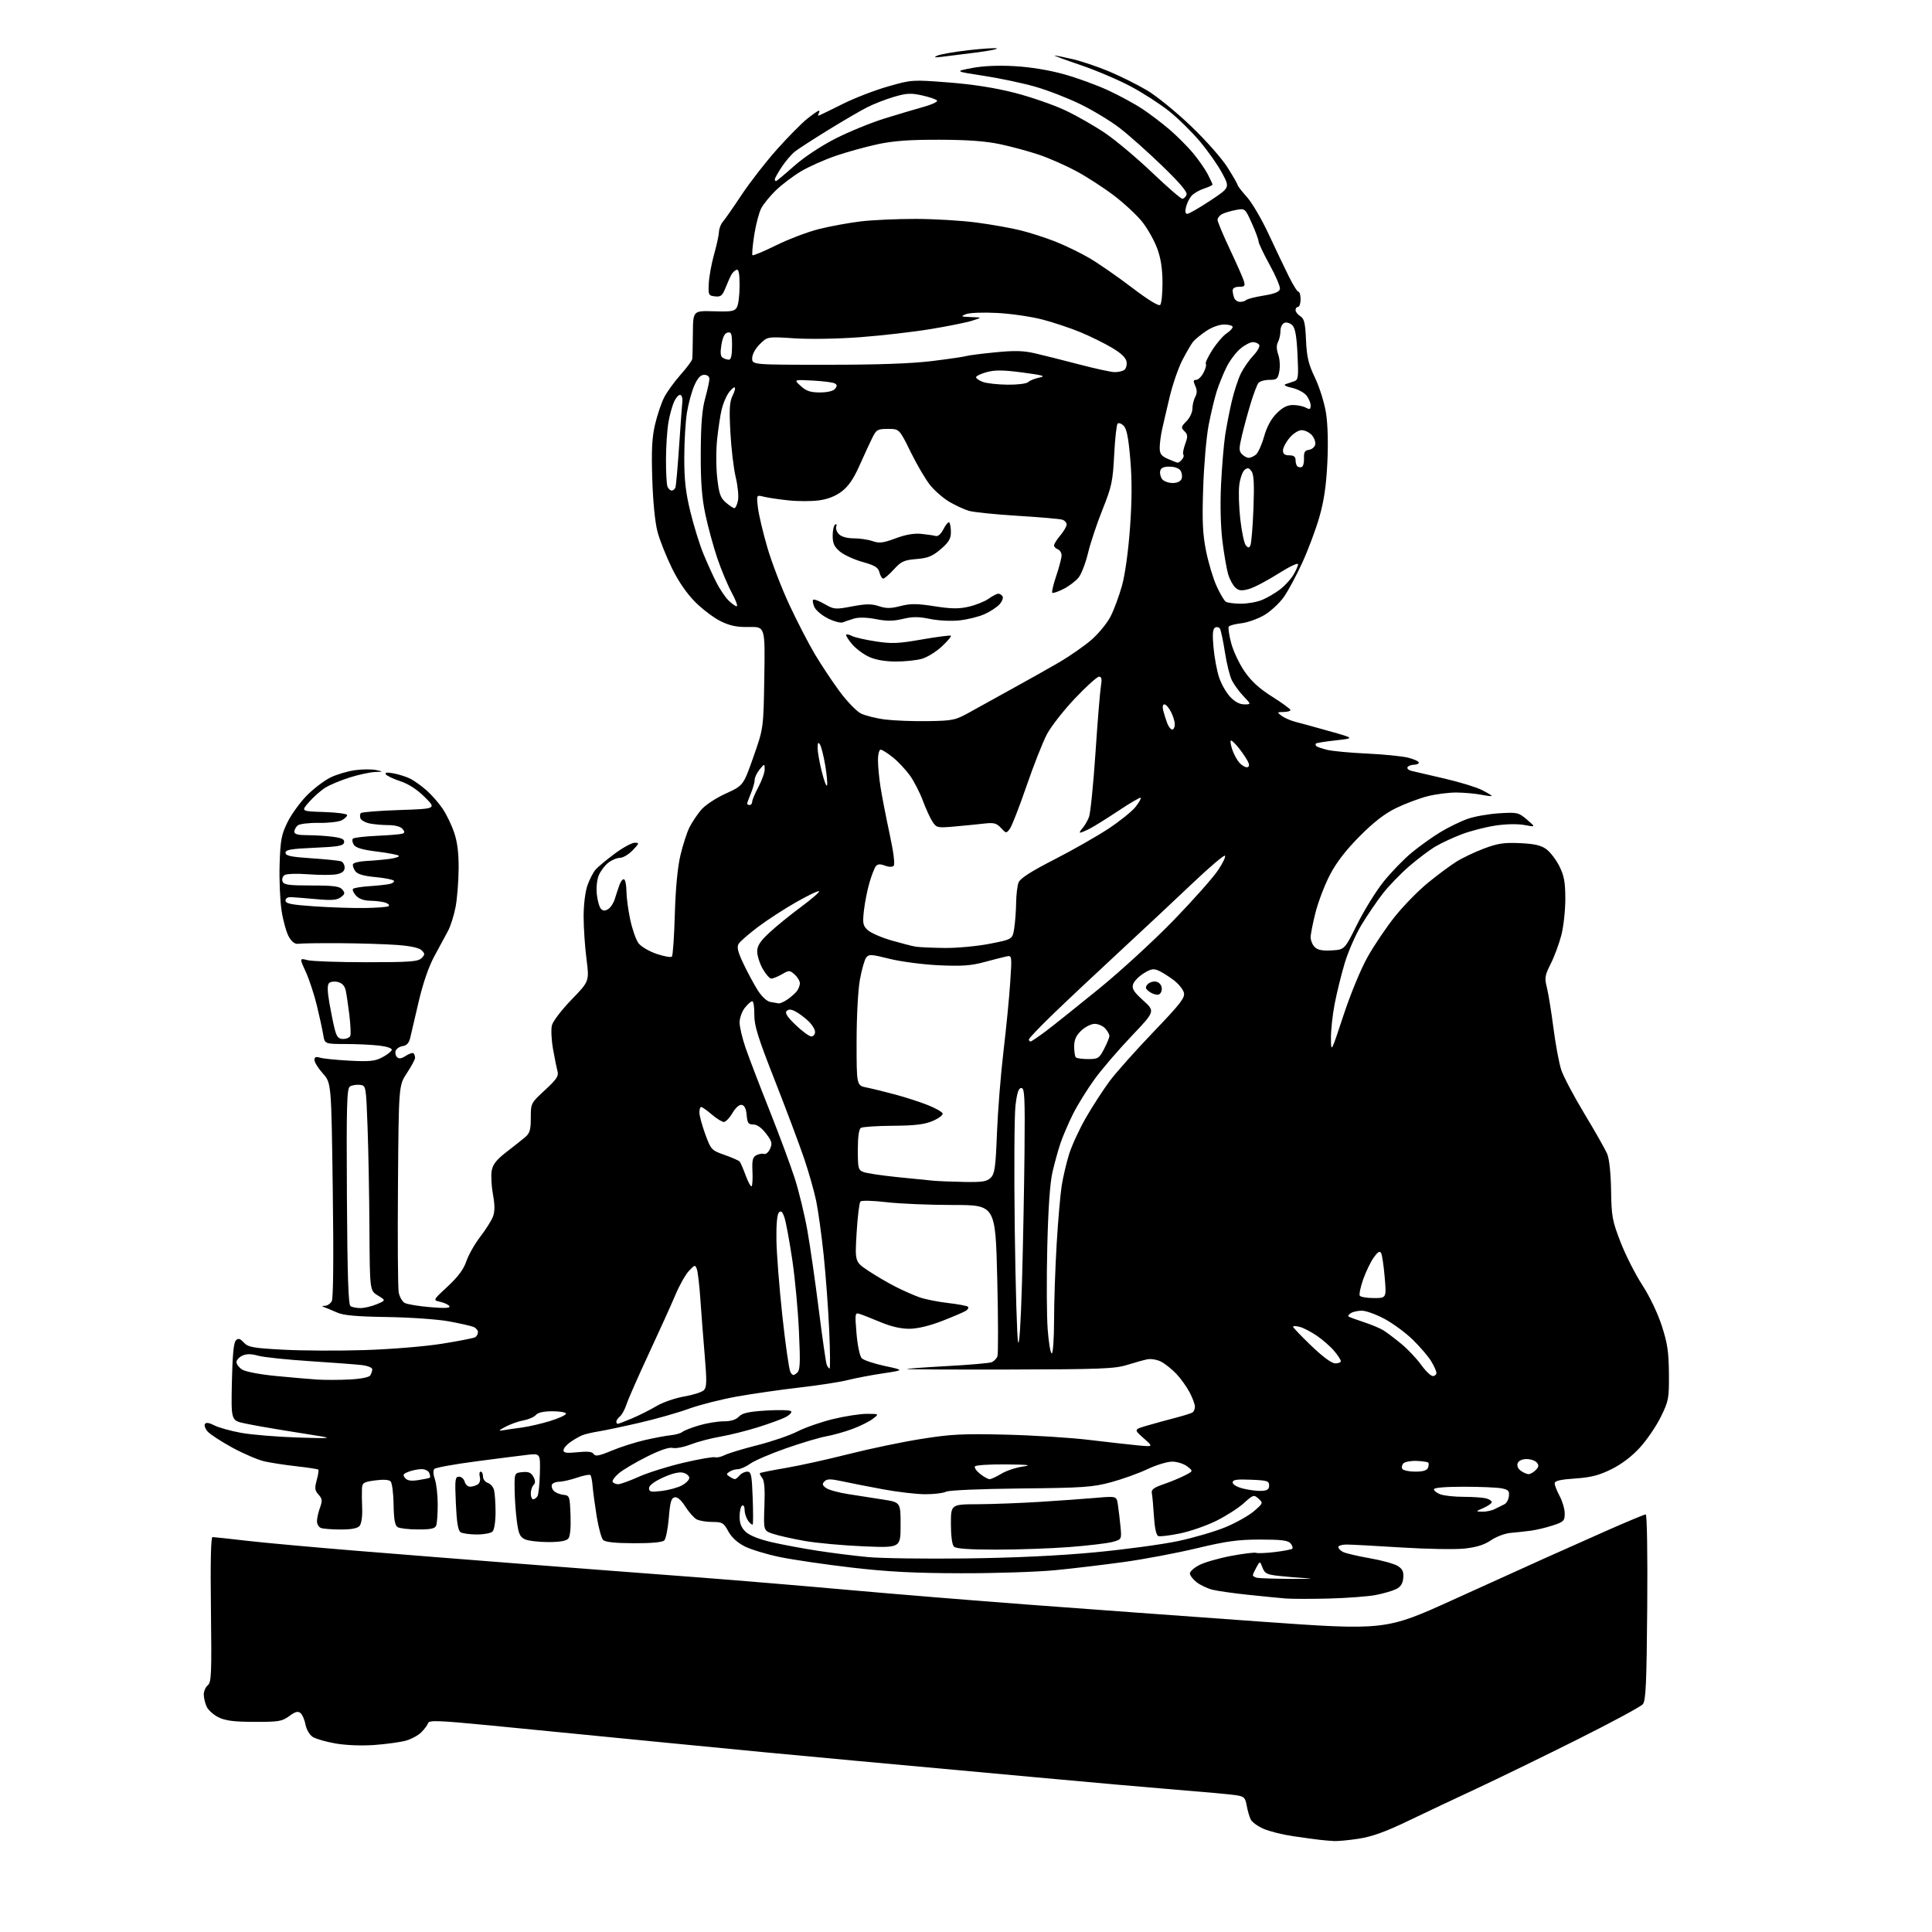 <?xml version="1.0" encoding="UTF-8" standalone="no"?>
<svg 
  version="1.1" 
  xmlns="http://www.w3.org/2000/svg" 
  xmlns:xlink="http://www.w3.org/1999/xlink" 
  xmlns:svg="http://www.w3.org/2000/svg"
  xmlns:rdf="http://www.w3.org/1999/02/22-rdf-syntax-ns#"
  xmlns:cc="http://creativecommons.org/ns#"
  xmlns:dc="http://purl.org/dc/elements/1.1/"
  viewBox="0 0 768 768"
  width="768"
  height="768"
>
<style>svg {background-color: white; }</style>"
<path stroke="none" fill="black" fill-rule="evenodd" d="M530.31,731.85C528.76,731.77 526.15,731.54 524.50,731.35C522.85,731.16 518.12,730.51 514.00,729.91C509.88,729.31 504.63,728.00 502.34,727.00C500.05,726.01 497.74,724.36 497.22,723.34C496.69,722.33 495.97,719.85 495.60,717.83C495.01,714.53 494.57,714.11 491.22,713.60C489.17,713.29 478.73,712.33 468.00,711.48C457.27,710.62 431.85,708.37 411.50,706.48C391.15,704.59 359.20,701.66 340.50,699.97C321.80,698.28 286.70,694.93 262.50,692.53C238.30,690.13 207.73,687.13 194.58,685.86C174.18,683.89 170.58,683.76 170.18,684.97C169.92,685.75 168.70,687.39 167.48,688.61C166.26,689.83 163.51,691.33 161.38,691.93C159.24,692.53 153.65,693.30 148.94,693.65C143.81,694.02 137.61,693.79 133.44,693.07C129.62,692.41 125.51,691.23 124.30,690.44C123.05,689.64 121.81,687.50 121.44,685.54C121.08,683.63 120.19,681.57 119.45,680.96C118.44,680.12 117.35,680.42 114.97,682.18C112.13,684.27 110.77,684.50 101.16,684.47C93.03,684.45 89.64,684.02 86.89,682.67C84.90,681.70 82.76,679.78 82.14,678.40C81.51,677.03 81.00,674.86 81.00,673.58C81.00,672.29 81.72,670.64 82.61,669.91C84.03,668.73 84.17,665.30 83.85,639.79C83.61,620.90 83.83,611.00 84.49,611.01C85.05,611.01 91.12,611.67 98.00,612.47C104.88,613.27 124.45,615.05 141.50,616.44C158.55,617.83 187.12,620.09 205.00,621.48C222.88,622.87 240.65,624.23 244.50,624.52C248.35,624.80 263.43,625.94 278.00,627.06C292.57,628.17 319.12,630.39 337.00,632.00C354.88,633.61 387.50,636.27 409.50,637.92C431.50,639.57 472.27,642.55 500.10,644.54C550.71,648.15 550.71,648.15 577.60,635.95C592.40,629.23 608.77,621.81 614.00,619.46C619.23,617.10 630.21,612.21 638.40,608.59C646.60,604.96 653.71,602.00 654.20,602.00C654.71,602.00 654.97,617.62 654.80,638.85C654.55,669.30 654.25,676.00 653.05,677.45C652.25,678.41 640.55,684.72 627.05,691.47C613.55,698.22 595.52,707.00 587.00,710.97C578.48,714.94 566.07,720.80 559.44,723.99C550.85,728.12 545.32,730.11 540.24,730.89C536.32,731.50 531.85,731.93 530.31,731.85zM528.50,635.44C521.35,635.63 513.48,635.62 511.00,635.42C508.52,635.21 501.77,634.55 496.00,633.94C490.23,633.34 483.87,632.42 481.88,631.92C479.89,631.41 477.08,630.06 475.63,628.92C474.18,627.79 473.00,626.22 473.00,625.45C473.00,624.67 474.73,623.16 476.84,622.08C478.95,621.01 484.61,619.39 489.42,618.49C494.23,617.59 498.69,617.04 499.33,617.28C499.97,617.52 503.34,617.38 506.82,616.96C510.29,616.54 513.39,615.94 513.71,615.63C514.03,615.31 513.72,614.36 513.02,613.52C512.03,612.33 509.41,612.00 500.98,612.00C492.14,612.00 487.60,612.62 475.78,615.45C467.85,617.35 454.86,619.80 446.93,620.90C438.99,622.00 426.65,623.48 419.50,624.17C412.35,624.87 395.48,625.42 382.00,625.39C363.34,625.35 352.97,624.81 338.50,623.13C328.05,621.91 315.23,620.03 310.00,618.95C304.77,617.87 298.48,615.95 296.00,614.70C293.10,613.22 290.79,611.09 289.50,608.71C287.67,605.32 287.13,605.01 283.18,605.00C280.81,605.00 277.99,604.53 276.92,603.96C275.85,603.38 273.83,601.10 272.43,598.89C270.80,596.31 269.29,594.99 268.20,595.20C266.84,595.46 266.37,597.10 265.86,603.35C265.51,607.65 264.70,611.70 264.06,612.34C263.30,613.08 258.98,613.49 251.95,613.46C244.56,613.43 240.61,613.01 239.76,612.17C239.07,611.48 237.91,607.22 237.18,602.71C236.46,598.19 235.73,592.80 235.57,590.72C235.41,588.64 235.01,586.68 234.69,586.36C234.37,586.04 231.98,586.50 229.38,587.39C226.77,588.27 223.63,589.00 222.38,589.00C221.14,589.00 219.83,589.47 219.47,590.04C219.12,590.62 219.35,591.72 219.99,592.48C220.62,593.25 222.35,594.02 223.82,594.19C226.44,594.49 226.51,594.67 226.79,602.34C226.98,607.27 226.65,610.71 225.92,611.59C225.13,612.55 222.57,613.00 217.92,613.00C214.17,613.00 210.01,612.50 208.68,611.90C206.67,610.98 206.13,609.77 205.45,604.65C205.00,601.27 204.61,595.58 204.57,592.00C204.50,585.50 204.50,585.50 207.68,585.19C210.11,584.96 211.14,585.40 212.03,587.05C212.86,588.62 212.88,589.52 212.09,590.31C211.49,590.91 211.00,592.44 211.00,593.70C211.00,594.97 211.42,596.00 211.94,596.00C212.46,596.00 213.23,595.44 213.66,594.75C214.08,594.06 214.51,589.95 214.61,585.62C214.79,577.74 214.79,577.74 209.64,578.32C206.81,578.64 197.55,579.82 189.06,580.94C180.57,582.06 173.20,583.40 172.69,583.91C172.11,584.49 172.18,586.07 172.88,588.07C173.49,589.85 174.00,594.34 174.00,598.07C174.00,601.79 173.73,605.55 173.39,606.42C172.92,607.64 171.29,608.00 166.14,607.98C162.49,607.98 158.84,607.55 158.04,607.05C156.98,606.38 156.55,603.92 156.46,598.03C156.39,593.57 155.85,589.45 155.26,588.86C154.58,588.18 152.31,588.05 149.09,588.49C144.47,589.12 143.99,589.43 143.88,591.84C143.81,593.30 143.85,596.88 143.97,599.78C144.09,602.79 143.66,605.70 142.97,606.53C142.14,607.54 139.77,608.00 135.46,608.00C132.00,608.00 128.45,607.73 127.58,607.39C126.71,607.06 126.00,605.85 126.00,604.71C126.00,603.57 126.53,601.16 127.19,599.36C128.20,596.55 128.12,595.79 126.62,594.13C125.14,592.50 125.02,591.57 125.90,588.40C126.48,586.32 126.76,584.43 126.54,584.20C126.31,583.98 122.46,583.38 117.97,582.88C113.49,582.38 107.72,581.50 105.16,580.93C102.60,580.35 96.88,577.91 92.46,575.51C88.04,573.10 83.61,570.23 82.61,569.13C81.62,568.03 81.10,566.65 81.46,566.07C81.90,565.35 83.13,565.54 85.22,566.62C86.94,567.50 91.75,568.84 95.92,569.59C100.09,570.34 110.25,571.17 118.50,571.44C130.40,571.83 132.26,571.73 127.50,570.95C124.20,570.41 117.22,569.29 112.00,568.46C106.78,567.63 100.11,566.43 97.18,565.80C91.86,564.65 91.86,564.65 92.18,549.37C92.40,538.89 92.89,533.70 93.74,532.85C94.74,531.86 95.38,532.04 96.94,533.70C98.65,535.54 100.52,535.88 112.69,536.53C120.29,536.94 134.82,537.01 145.00,536.68C155.35,536.35 168.86,535.24 175.66,534.16C182.35,533.10 188.31,531.93 188.91,531.56C189.51,531.19 190.00,530.28 190.00,529.55C190.00,528.81 189.21,527.88 188.25,527.48C187.29,527.08 182.90,526.08 178.50,525.27C174.07,524.45 163.11,523.68 153.95,523.54C141.58,523.35 136.52,522.89 133.95,521.73C132.05,520.88 129.82,519.95 129.00,519.67C127.80,519.26 127.84,519.14 129.20,519.08C130.14,519.04 131.34,518.21 131.88,517.25C132.50,516.15 132.65,499.91 132.28,473.00C131.71,430.50 131.71,430.50 128.36,426.75C126.51,424.68 125.00,422.27 125.00,421.38C125.00,420.17 125.56,419.94 127.25,420.45C128.49,420.83 133.78,421.36 139.00,421.64C146.90,422.05 149.08,421.83 151.94,420.32C153.83,419.32 155.54,418.00 155.73,417.39C155.93,416.73 153.95,416.03 150.79,415.65C147.88,415.30 141.81,415.01 137.30,415.01C129.09,415.00 129.09,415.00 128.47,411.25C128.13,409.19 126.99,403.96 125.94,399.63C124.89,395.30 122.91,389.30 121.54,386.30C119.04,380.85 119.04,380.85 122.27,381.68C124.05,382.13 134.60,382.50 145.72,382.50C162.95,382.50 166.17,382.26 167.54,380.89C168.97,379.45 168.98,379.13 167.62,377.77C166.63,376.77 163.21,376.03 157.80,375.63C153.24,375.30 142.97,374.98 135.00,374.93C127.03,374.88 119.64,374.99 118.59,375.17C117.32,375.39 116.07,374.48 114.88,372.49C113.90,370.83 112.57,366.14 111.94,362.07C111.31,358.00 110.96,349.68 111.15,343.58C111.46,333.93 111.86,331.77 114.27,326.87C115.79,323.78 119.24,318.99 121.95,316.24C124.66,313.49 128.93,310.25 131.43,309.03C133.93,307.82 138.35,306.52 141.24,306.14C144.13,305.75 147.85,305.74 149.50,306.10C152.50,306.76 152.50,306.76 149.00,306.89C147.07,306.97 142.61,307.93 139.07,309.04C135.54,310.15 131.18,311.96 129.39,313.07C127.60,314.17 124.67,316.75 122.88,318.79C119.61,322.50 119.61,322.50 128.81,322.79C133.86,322.95 138.00,323.49 138.00,324.00C138.00,324.51 137.04,325.44 135.86,326.07C134.69,326.70 130.57,327.17 126.72,327.11C122.84,327.05 119.10,327.50 118.35,328.12C117.61,328.74 117.00,329.86 117.00,330.62C117.00,331.62 118.47,332.00 122.36,332.00C125.31,332.00 129.83,332.29 132.41,332.64C135.98,333.13 137.02,333.67 136.78,334.89C136.53,336.22 134.49,336.59 124.99,337.00C115.67,337.41 113.50,337.78 113.50,339.00C113.50,340.19 115.62,340.64 123.87,341.19C129.57,341.57 134.85,342.11 135.62,342.41C136.38,342.70 137.00,343.82 137.00,344.89C137.00,346.25 136.08,347.04 133.97,347.51C132.30,347.87 127.23,347.89 122.72,347.55C118.08,347.19 113.89,347.33 113.10,347.86C112.34,348.38 111.99,349.52 112.32,350.40C112.83,351.73 114.77,352.00 123.85,352.00C132.65,352.00 135.01,352.31 136.09,353.61C137.23,354.98 137.13,355.43 135.46,356.67C133.94,357.81 131.83,357.98 126.00,357.45C121.88,357.08 117.38,356.71 116.00,356.64C114.38,356.55 113.50,357.03 113.50,358.00C113.50,359.20 115.79,359.66 125.00,360.29C131.32,360.72 140.32,361.02 144.99,360.95C149.65,360.88 153.90,360.56 154.42,360.24C154.94,359.92 154.50,359.31 153.43,358.90C152.37,358.48 149.66,358.11 147.40,358.07C144.64,358.02 142.72,357.35 141.49,355.99C140.50,354.89 139.98,353.69 140.34,353.33C140.70,352.96 143.59,352.49 146.75,352.28C149.91,352.07 153.53,351.68 154.79,351.42C156.05,351.16 156.85,350.57 156.57,350.12C156.29,349.67 153.01,349.01 149.28,348.66C144.55,348.22 142.12,347.51 141.24,346.31C140.54,345.36 140.13,344.11 140.31,343.54C140.50,342.97 142.87,342.39 145.58,342.25C148.29,342.12 152.45,341.75 154.84,341.43C157.23,341.11 158.89,340.55 158.52,340.17C158.16,339.80 154.23,339.05 149.78,338.50C144.05,337.79 141.40,337.01 140.64,335.80C140.05,334.86 139.90,333.77 140.30,333.37C140.70,332.97 144.96,332.47 149.76,332.25C154.57,332.04 159.11,331.66 159.86,331.42C160.95,331.06 160.98,330.68 159.99,329.49C159.25,328.60 157.05,328.00 154.50,328.00C152.16,328.00 148.81,327.71 147.04,327.36C145.27,327.00 143.59,326.09 143.29,325.31C142.99,324.54 143.07,323.60 143.46,323.21C143.84,322.82 150.76,322.27 158.83,322.00C173.50,321.50 173.50,321.50 168.85,316.86C165.82,313.84 162.44,311.64 159.11,310.54C156.31,309.61 153.73,308.37 153.37,307.79C152.92,307.06 153.94,306.95 156.57,307.45C158.69,307.85 161.68,308.82 163.20,309.60C164.73,310.39 167.58,312.45 169.55,314.17C171.51,315.90 174.38,319.15 175.91,321.41C177.45,323.66 179.54,327.98 180.55,331.00C181.84,334.84 182.37,339.22 182.31,345.50C182.27,350.45 181.73,357.19 181.11,360.48C180.49,363.77 179.15,368.04 178.13,369.98C177.11,371.91 174.67,376.43 172.72,380.00C170.45,384.15 168.20,390.65 166.47,398.00C164.99,404.32 163.46,410.85 163.08,412.50C162.60,414.58 161.69,415.60 160.13,415.83C158.89,416.01 157.62,416.83 157.31,417.64C156.99,418.46 157.22,419.62 157.82,420.22C158.59,420.99 159.59,420.85 161.33,419.70C162.67,418.82 164.05,418.38 164.39,418.72C164.72,419.06 165.00,419.86 165.00,420.50C165.00,421.13 163.54,423.86 161.75,426.56C158.50,431.47 158.50,431.47 158.20,470.98C158.03,492.72 158.16,511.96 158.49,513.74C158.82,515.52 159.91,517.42 160.91,517.95C161.92,518.49 166.47,519.24 171.03,519.62C176.86,520.11 179.11,519.99 178.64,519.23C178.28,518.64 176.64,517.86 175.01,517.50C172.05,516.85 172.05,516.85 177.94,511.40C182.09,507.55 184.30,504.58 185.40,501.33C186.27,498.79 188.75,494.42 190.92,491.61C193.09,488.80 195.35,485.20 195.95,483.63C196.74,481.55 196.74,479.08 195.94,474.70C195.34,471.36 195.13,467.14 195.47,465.30C195.93,462.83 197.44,460.93 201.30,457.96C204.16,455.75 207.51,453.09 208.75,452.05C210.61,450.48 211.00,449.14 211.00,444.34C211.00,438.57 211.03,438.51 216.63,433.33C221.28,429.04 222.16,427.73 221.62,425.82C221.27,424.54 220.46,420.56 219.83,416.98C219.19,413.39 219.00,409.15 219.40,407.55C219.80,405.96 223.31,401.38 227.20,397.36C234.27,390.07 234.27,390.07 233.14,381.22C232.51,376.35 232.00,368.74 232.00,364.31C232.00,359.64 232.64,354.43 233.53,351.93C234.37,349.55 235.83,346.72 236.78,345.65C237.72,344.57 241.14,341.74 244.36,339.35C247.58,336.96 251.15,335.00 252.30,335.00C254.22,335.00 254.16,335.22 251.50,338.00C249.92,339.65 247.65,341.00 246.45,341.00C245.25,341.00 243.14,341.88 241.77,342.97C240.40,344.05 238.70,346.30 238.01,347.98C237.28,349.73 236.96,352.98 237.26,355.60C237.54,358.12 238.29,360.69 238.91,361.31C239.74,362.14 240.53,362.16 241.78,361.37C242.72,360.78 243.90,358.99 244.38,357.40C244.87,355.80 245.71,353.27 246.25,351.76C246.79,350.26 247.63,349.27 248.12,349.57C248.60,349.87 249.01,352.00 249.02,354.31C249.03,356.61 249.70,361.65 250.51,365.50C251.33,369.35 252.80,373.59 253.80,374.92C254.79,376.26 258.02,378.17 260.99,379.18C263.96,380.19 266.71,380.67 267.09,380.26C267.48,379.84 268.00,372.30 268.25,363.50C268.55,353.19 269.34,344.83 270.48,340.00C271.45,335.88 273.07,330.87 274.08,328.88C275.08,326.89 277.15,323.79 278.67,321.98C280.25,320.10 284.47,317.30 288.47,315.47C295.50,312.25 295.50,312.25 299.50,300.87C303.50,289.50 303.50,289.50 303.82,269.31C304.15,249.12 304.15,249.12 297.82,249.25C293.03,249.34 290.31,248.80 286.58,247.00C283.88,245.69 279.30,242.26 276.41,239.36C273.00,235.95 269.72,231.19 267.08,225.80C264.85,221.24 262.29,214.80 261.40,211.50C260.40,207.81 259.59,199.73 259.29,190.50C258.92,178.94 259.17,173.95 260.39,168.73C261.27,165.00 262.89,160.18 264.00,158.00C265.11,155.83 268.04,151.77 270.51,148.99C272.98,146.21 275.08,143.39 275.18,142.72C275.28,142.05 275.39,137.45 275.43,132.50C275.50,123.50 275.50,123.50 283.72,123.74C290.95,123.95 292.06,123.75 292.97,122.06C293.54,121.00 294.00,117.14 294.00,113.48C294.00,108.82 293.65,106.95 292.82,107.23C292.17,107.44 291.27,108.27 290.81,109.06C290.35,109.85 289.29,112.22 288.45,114.31C287.14,117.58 286.53,118.08 284.21,117.81C281.63,117.52 281.51,117.26 281.76,112.57C281.90,109.86 282.85,104.69 283.87,101.07C284.89,97.46 285.77,93.44 285.81,92.14C285.86,90.84 286.55,89.04 287.35,88.14C288.15,87.24 291.49,82.45 294.77,77.50C298.05,72.55 304.34,64.45 308.75,59.50C313.16,54.55 318.59,49.04 320.83,47.25C323.06,45.46 325.16,44.00 325.50,44.00C325.84,44.00 325.80,44.51 325.42,45.13C325.04,45.75 325.15,46.09 325.67,45.88C326.19,45.67 330.41,43.61 335.06,41.29C339.70,38.97 347.77,35.86 353.00,34.37C362.42,31.67 362.62,31.66 377.00,32.77C386.59,33.51 395.45,34.89 403.15,36.85C409.56,38.48 418.67,41.62 423.38,43.83C428.10,46.04 435.43,50.25 439.68,53.17C443.93,56.10 452.24,63.11 458.15,68.75C464.07,74.39 469.39,79.00 469.98,79.00C470.58,79.00 471.33,78.29 471.67,77.43C472.08,76.34 469.11,72.80 461.88,65.83C456.17,60.31 448.57,53.55 445.00,50.82C441.43,48.08 434.45,43.86 429.50,41.44C424.55,39.01 416.45,35.87 411.50,34.46C406.55,33.04 397.32,31.09 391.00,30.13C379.50,28.36 379.50,28.36 386.38,27.04C390.85,26.19 396.80,25.93 403.38,26.30C409.65,26.66 417.11,27.88 423.00,29.53C428.23,30.98 436.19,33.89 440.69,36.00C445.20,38.10 451.27,41.40 454.19,43.35C457.11,45.29 461.91,48.94 464.86,51.46C467.81,53.99 472.00,58.17 474.18,60.77C476.35,63.37 479.01,67.17 480.07,69.21C481.13,71.25 482.00,73.13 482.00,73.38C482.00,73.64 480.48,74.35 478.62,74.96C476.76,75.57 474.55,76.85 473.70,77.79C472.85,78.73 471.85,80.74 471.47,82.25C471.01,84.09 471.18,85.00 471.97,85.00C472.63,85.00 476.70,82.66 481.03,79.80C488.90,74.59 488.90,74.59 485.84,68.85C484.16,65.69 480.16,60.00 476.96,56.20C473.76,52.40 468.23,46.97 464.67,44.14C461.11,41.30 454.25,36.88 449.42,34.32C444.59,31.75 435.66,27.95 429.57,25.88C423.48,23.81 418.81,22.09 419.19,22.06C419.57,22.03 422.80,22.68 426.38,23.51C429.95,24.34 436.56,26.57 441.06,28.47C445.56,30.37 452.30,33.73 456.02,35.95C459.75,38.16 467.54,44.50 473.34,50.04C479.27,55.70 485.66,62.91 487.94,66.53C490.17,70.06 492.00,73.24 492.00,73.60C492.00,73.96 493.64,76.07 495.65,78.30C497.66,80.52 501.52,87.10 504.23,92.92C506.95,98.74 510.56,106.31 512.26,109.75C513.95,113.19 515.71,116.00 516.17,116.00C516.63,116.00 517.00,117.35 517.00,119.00C517.00,120.65 516.55,122.00 516.00,122.00C515.45,122.00 515.00,122.57 515.00,123.26C515.00,123.95 515.85,125.05 516.90,125.70C518.45,126.67 518.86,128.37 519.16,135.19C519.47,142.01 520.12,144.71 522.76,150.23C524.54,153.96 526.48,160.19 527.12,164.23C527.82,168.71 528.02,176.35 527.63,184.13C527.18,193.21 526.28,199.26 524.44,205.63C523.04,210.51 519.99,218.63 517.68,223.68C515.37,228.73 512.06,234.88 510.33,237.34C508.59,239.80 505.08,243.04 502.53,244.54C499.97,246.03 495.87,247.49 493.42,247.76C490.96,248.04 488.72,248.64 488.44,249.10C488.15,249.56 488.59,252.50 489.41,255.64C490.23,258.77 492.61,263.82 494.70,266.87C497.41,270.81 500.57,273.70 505.73,276.95C509.70,279.45 512.97,281.84 512.98,282.25C512.99,282.66 511.76,283.01 510.25,283.03C507.59,283.06 507.57,283.11 509.48,284.56C510.57,285.38 513.05,286.46 514.98,286.95C516.92,287.44 523.00,289.11 528.50,290.66C538.50,293.47 538.50,293.47 531.02,294.30C526.90,294.76 523.34,295.32 523.10,295.56C522.86,295.80 522.93,296.26 523.25,296.59C523.58,296.91 525.56,297.59 527.67,298.10C529.78,298.60 536.90,299.26 543.50,299.56C550.10,299.87 557.41,300.60 559.75,301.19C562.09,301.78 564.00,302.65 564.00,303.13C564.00,303.61 563.13,304.00 562.06,304.00C560.99,304.00 559.85,304.44 559.52,304.97C559.19,305.50 559.95,306.18 561.21,306.47C562.47,306.77 568.37,308.14 574.33,309.52C580.29,310.91 586.93,312.94 589.08,314.04C591.24,315.14 593.00,316.20 593.00,316.39C593.00,316.58 591.09,316.36 588.75,315.91C586.41,315.46 582.01,315.07 578.96,315.04C575.91,315.02 570.74,315.68 567.46,316.52C564.18,317.36 558.58,319.47 555.00,321.20C550.46,323.41 546.08,326.79 540.48,332.43C535.04,337.90 531.24,342.82 528.70,347.70C526.63,351.66 524.06,358.37 522.97,362.61C521.89,366.85 521.00,371.34 521.00,372.59C521.00,373.84 521.73,375.59 522.62,376.48C523.79,377.64 525.67,378.01 529.37,377.80C534.50,377.50 534.50,377.50 539.50,367.42C542.25,361.88 546.94,354.30 549.92,350.57C552.90,346.84 557.90,341.66 561.04,339.05C564.17,336.44 569.39,332.71 572.62,330.76C575.85,328.80 580.75,326.43 583.50,325.48C586.25,324.52 591.88,323.54 596.00,323.29C603.18,322.85 603.65,322.96 607.00,325.82C610.50,328.81 610.50,328.81 606.00,327.96C603.30,327.46 598.70,327.54 594.50,328.17C590.65,328.75 584.69,330.27 581.26,331.56C577.83,332.85 573.09,335.04 570.72,336.43C568.35,337.82 563.59,341.39 560.15,344.37C556.71,347.35 551.98,352.26 549.64,355.27C547.29,358.29 543.50,363.87 541.20,367.67C538.90,371.48 535.89,378.34 534.52,382.93C533.15,387.51 531.35,394.85 530.51,399.24C529.68,403.63 529.03,409.76 529.07,412.86C529.14,418.50 529.14,418.50 534.04,403.65C536.87,395.06 540.93,385.23 543.67,380.36C546.27,375.72 551.19,368.45 554.60,364.21C558.01,359.97 563.88,353.98 567.65,350.91C571.42,347.83 576.47,344.08 578.88,342.57C581.28,341.05 586.23,338.69 589.88,337.32C595.32,335.26 597.87,334.88 604.18,335.16C609.95,335.42 612.57,336.02 614.68,337.56C616.23,338.68 618.56,341.72 619.86,344.30C621.75,348.08 622.22,350.61 622.24,357.25C622.25,361.79 621.54,368.31 620.66,371.73C619.77,375.16 617.87,380.29 616.44,383.12C614.10,387.74 613.94,388.71 614.91,392.57C615.51,394.94 616.68,402.19 617.52,408.69C618.36,415.18 619.76,422.66 620.62,425.30C621.49,427.94 625.65,435.81 629.87,442.80C634.10,449.78 638.16,456.97 638.91,458.77C639.72,460.73 640.32,466.51 640.43,473.27C640.59,483.57 640.90,485.27 644.21,493.81C646.20,498.93 650.08,506.58 652.83,510.81C655.75,515.30 658.97,522.03 660.58,527.00C662.84,533.96 663.35,537.41 663.42,546.01C663.50,555.96 663.32,556.88 660.20,563.23C658.39,566.93 654.64,572.42 651.87,575.45C648.67,578.96 644.55,582.08 640.52,584.06C635.61,586.48 632.40,587.30 626.10,587.73C620.21,588.13 618.00,588.66 618.00,589.65C618.00,590.39 618.90,592.69 620.00,594.74C621.10,596.79 622.00,599.90 622.00,601.65C622.00,604.57 621.60,604.97 617.25,606.39C614.64,607.25 610.70,608.18 608.50,608.48C606.30,608.77 602.70,609.16 600.50,609.35C598.30,609.53 594.80,610.84 592.72,612.26C590.07,614.08 586.95,615.06 582.22,615.57C578.53,615.98 567.17,615.78 557.00,615.14C546.83,614.49 537.04,613.98 535.25,613.98C533.46,613.99 532.00,614.43 532.00,614.96C532.00,615.50 532.81,616.37 533.81,616.90C534.80,617.43 539.59,618.56 544.44,619.41C549.30,620.25 554.36,621.66 555.69,622.53C557.57,623.76 558.05,624.84 557.81,627.30C557.59,629.59 556.76,630.84 554.85,631.75C553.39,632.45 549.79,633.48 546.85,634.05C543.91,634.61 535.65,635.24 528.50,635.44zM513.50,627.63C520.10,627.67 522.80,627.55 519.50,627.37C516.20,627.18 511.11,626.76 508.20,626.43C503.62,625.92 502.75,625.47 501.87,623.17C500.85,620.50 500.85,620.50 499.46,623.00C498.70,624.38 498.05,625.80 498.04,626.18C498.02,626.55 498.79,627.01 499.75,627.21C500.71,627.40 506.90,627.59 513.50,627.63zM384.00,619.50C403.34,619.26 420.97,618.42 435.19,617.08C447.12,615.95 462.01,613.94 468.27,612.61C474.54,611.28 483.06,608.78 487.22,607.05C491.37,605.32 496.44,602.46 498.49,600.70C502.12,597.56 502.16,597.45 500.28,595.75C498.43,594.08 498.19,594.15 494.43,597.54C492.27,599.49 487.35,602.64 483.50,604.55C479.65,606.46 473.17,608.72 469.09,609.56C465.02,610.40 461.12,610.87 460.42,610.61C459.63,610.30 459.00,607.41 458.71,602.81C458.46,598.79 458.09,594.65 457.88,593.62C457.58,592.14 458.56,591.37 462.55,590.00C465.33,589.04 469.12,587.47 470.97,586.51C474.35,584.77 474.35,584.77 471.92,582.91C470.59,581.88 467.93,581.03 466.00,581.02C464.07,581.01 459.64,582.35 456.15,584.00C452.66,585.66 446.14,588.00 441.65,589.21C434.33,591.18 430.66,591.44 405.71,591.69C389.46,591.86 377.13,592.40 376.02,592.99C374.98,593.54 371.29,593.99 367.82,593.98C364.34,593.98 356.77,593.09 351.00,592.02C345.23,590.95 337.91,589.52 334.76,588.83C330.13,587.83 328.77,587.84 327.76,588.86C326.75,589.88 326.86,590.40 328.34,591.49C329.35,592.24 333.29,593.33 337.09,593.92C340.89,594.52 347.15,595.49 351.00,596.09C358.00,597.18 358.00,597.18 358.00,606.25C358.00,615.31 358.00,615.31 343.25,614.69C335.14,614.35 324.62,613.39 319.89,612.55C315.15,611.72 309.52,610.46 307.39,609.75C303.50,608.47 303.50,608.47 303.87,598.73C304.12,591.89 303.86,588.53 302.97,587.47C302.28,586.63 301.89,585.78 302.11,585.58C302.32,585.38 306.93,584.46 312.34,583.54C317.76,582.62 329.01,580.14 337.34,578.02C345.68,575.91 358.67,573.19 366.21,572.00C377.99,570.12 382.69,569.88 399.71,570.29C410.59,570.55 425.57,571.49 433.00,572.39C440.43,573.28 449.20,574.27 452.50,574.58C458.50,575.14 458.50,575.14 454.59,571.69C450.68,568.23 450.68,568.23 456.09,566.67C459.07,565.80 464.09,564.42 467.26,563.60C470.43,562.78 473.47,561.83 474.01,561.49C474.56,561.16 475.00,560.11 475.00,559.18C475.00,558.24 474.05,555.68 472.90,553.49C471.74,551.29 469.38,548.00 467.65,546.16C465.92,544.33 463.20,542.15 461.62,541.32C460.03,540.49 457.56,540.05 456.12,540.34C454.68,540.63 451.02,541.64 448.00,542.59C443.19,544.10 437.36,544.33 401.33,544.41C378.69,544.46 360.30,544.37 360.47,544.20C360.63,544.04 367.91,543.51 376.63,543.03C385.36,542.56 393.25,541.87 394.17,541.51C395.09,541.14 396.13,540.09 396.49,539.17C396.84,538.25 396.81,524.34 396.42,508.25C395.70,479.00 395.70,479.00 378.77,479.00C369.46,479.00 357.57,478.50 352.34,477.88C346.96,477.25 342.49,477.14 342.03,477.63C341.58,478.11 340.90,483.70 340.52,490.05C339.83,501.60 339.83,501.60 345.24,505.20C348.22,507.17 353.06,510.01 356.01,511.50C358.95,512.99 363.19,514.87 365.43,515.67C367.67,516.47 372.79,517.50 376.81,517.96C380.84,518.42 384.42,519.09 384.78,519.45C385.15,519.81 384.78,520.53 383.97,521.05C383.16,521.57 378.93,523.38 374.57,525.08C369.55,527.03 364.76,528.18 361.54,528.21C358.18,528.24 354.24,527.34 349.97,525.55C346.41,524.07 342.66,522.59 341.63,522.28C339.88,521.74 339.81,522.20 340.48,530.10C340.88,534.86 341.78,539.11 342.54,539.91C343.28,540.68 347.40,542.07 351.69,542.99C359.50,544.66 359.50,544.66 351.00,545.93C346.32,546.63 340.02,547.83 337.00,548.60C333.98,549.37 325.43,550.69 318.00,551.54C310.57,552.39 299.35,554.01 293.06,555.12C286.77,556.24 278.11,558.44 273.82,560.00C269.53,561.57 260.73,564.07 254.26,565.56C247.79,567.06 240.47,568.60 238.00,569.00C235.53,569.39 232.60,570.08 231.50,570.52C230.40,570.96 228.26,572.18 226.75,573.23C225.24,574.28 224.00,575.75 224.00,576.50C224.00,577.55 225.26,577.73 229.60,577.28C233.63,576.86 235.42,577.06 236.00,578.00C236.64,579.03 238.15,578.75 243.15,576.66C246.64,575.20 252.65,573.29 256.50,572.41C260.35,571.54 264.98,570.68 266.78,570.51C268.59,570.33 270.61,569.75 271.28,569.20C271.95,568.65 274.94,567.48 277.93,566.60C280.92,565.72 285.29,565.00 287.64,565.00C290.51,565.00 292.51,564.39 293.71,563.14C295.10,561.69 297.54,561.15 304.73,560.70C309.81,560.39 314.21,560.53 314.51,561.02C314.82,561.51 313.81,562.56 312.28,563.34C310.75,564.13 305.83,565.93 301.34,567.34C296.85,568.75 290.10,570.44 286.34,571.09C282.58,571.73 277.28,573.13 274.56,574.19C271.84,575.25 268.63,575.87 267.41,575.57C265.98,575.21 262.36,576.44 257.11,579.07C252.66,581.29 247.66,584.26 246.00,585.65C244.35,587.04 243.25,588.59 243.56,589.09C243.87,589.59 244.84,590.00 245.73,590.00C246.62,590.00 250.30,588.67 253.92,587.04C257.54,585.41 265.56,582.90 271.74,581.45C277.93,580.01 283.55,579.03 284.24,579.28C284.93,579.52 286.66,579.14 288.09,578.42C289.51,577.70 295.36,575.93 301.09,574.48C306.81,573.03 313.98,570.58 317.00,569.03C320.02,567.48 326.39,565.26 331.14,564.10C335.89,562.95 341.97,562.01 344.64,562.02C349.50,562.04 349.50,562.04 347.00,563.98C345.62,565.05 342.02,566.85 339.00,567.98C335.98,569.12 331.25,570.45 328.50,570.95C325.75,571.44 318.51,573.60 312.41,575.74C306.31,577.88 299.94,580.62 298.26,581.82C296.57,583.02 294.36,584.01 293.35,584.02C292.33,584.02 290.82,584.47 290.00,585.02C288.67,585.89 288.67,586.11 290.00,586.98C290.82,587.53 291.78,587.98 292.13,587.98C292.47,587.99 293.32,587.33 294.00,586.50C294.68,585.67 296.05,585.00 297.03,585.00C298.60,585.00 298.86,586.22 299.20,595.25C299.41,600.89 299.41,605.72 299.21,606.00C299.00,606.27 298.20,605.62 297.42,604.56C296.64,603.49 296.00,601.55 296.00,600.25C296.00,598.93 295.56,598.15 295.00,598.50C294.45,598.84 294.00,600.81 294.00,602.88C294.00,605.58 294.69,607.30 296.43,608.94C297.95,610.36 301.80,611.90 306.68,613.03C310.98,614.02 319.23,615.56 325.00,616.45C330.77,617.34 339.77,618.47 345.00,618.96C350.23,619.46 367.77,619.70 384.00,619.50zM396.06,616.00C385.21,616.00 380.03,615.63 379.20,614.80C378.47,614.07 378.00,610.53 378.00,605.80C378.00,598.00 378.00,598.00 388.75,597.95C394.66,597.92 405.80,597.49 413.50,597.01C421.20,596.52 431.18,595.81 435.68,595.42C443.86,594.71 443.86,594.71 444.37,598.11C444.66,599.97 445.12,603.85 445.40,606.72C445.90,611.95 445.90,611.95 442.20,612.95C440.16,613.50 432.47,614.41 425.11,614.98C417.74,615.54 404.67,616.00 396.06,616.00zM189.55,609.98C186.77,609.98 183.87,609.57 183.09,609.08C182.08,608.43 181.55,605.21 181.21,597.59C180.78,588.05 180.91,587.00 182.46,587.00C183.41,587.00 184.42,587.90 184.71,589.00C185.00,590.10 185.97,590.99 186.87,590.98C187.76,590.98 189.13,590.57 189.89,590.09C190.71,589.57 191.06,588.33 190.74,587.10C190.43,585.95 190.60,585.00 191.09,585.00C191.59,585.00 192.00,585.87 192.00,586.93C192.00,588.00 192.85,589.14 193.89,589.47C194.93,589.80 196.05,591.06 196.38,592.28C196.71,593.50 196.98,597.45 196.99,601.05C196.99,604.83 196.49,608.11 195.80,608.80C195.14,609.46 192.33,609.99 189.55,609.98zM589.26,600.92C590.78,600.96 593.03,600.48 594.26,599.84C595.49,599.21 597.17,598.38 598.00,597.99C598.83,597.61 599.64,596.17 599.80,594.78C600.06,592.67 599.61,592.17 596.93,591.64C595.18,591.29 588.41,591.00 581.88,591.00C574.43,591.00 570.00,591.38 570.00,592.02C570.00,592.59 571.15,593.49 572.57,594.02C573.98,594.56 578.14,595.01 581.82,595.01C585.49,595.02 589.51,595.30 590.75,595.63C591.99,595.96 593.00,596.63 593.00,597.11C593.00,597.60 591.54,598.63 589.75,599.42C586.50,600.84 586.50,600.84 589.26,600.92zM262.95,592.69C265.67,592.37 269.27,591.40 270.95,590.53C272.63,589.66 274.00,588.29 274.00,587.49C274.00,586.69 272.90,585.76 271.55,585.42C269.96,585.03 267.14,585.71 263.55,587.35C260.00,588.97 258.00,590.50 258.00,591.58C258.00,593.03 258.73,593.19 262.95,592.69zM501.50,592.65C503.78,592.54 504.50,592.02 504.50,590.50C504.50,588.71 503.74,588.47 497.25,588.21C491.56,587.98 490.00,588.21 490.00,589.31C490.00,590.13 491.77,591.15 494.25,591.76C496.59,592.33 499.85,592.74 501.50,592.65zM166.37,588.35C168.64,588.01 170.67,587.58 170.87,587.40C171.08,587.23 170.98,586.39 170.65,585.54C170.33,584.69 168.95,584.00 167.60,584.00C166.24,584.00 163.93,584.46 162.46,585.02C160.24,585.86 159.99,586.29 161.01,587.51C161.91,588.59 163.34,588.82 166.37,588.35zM393.38,588.00C394.00,587.99 396.07,587.03 398.00,585.86C399.93,584.68 403.75,583.39 406.50,582.99C410.44,582.41 409.02,582.22 399.81,582.12C393.38,582.06 387.86,582.41 387.55,582.92C387.24,583.43 388.17,584.78 389.63,585.92C391.08,587.06 392.77,588.00 393.38,588.00zM607.62,586.00C608.30,586.00 609.58,585.28 610.46,584.39C611.70,583.15 611.81,582.47 610.91,581.39C610.28,580.63 608.45,580.00 606.85,580.00C605.07,580.00 603.69,580.64 603.31,581.64C602.92,582.65 603.39,583.81 604.53,584.64C605.55,585.39 606.94,586.00 607.62,586.00zM562.59,585.00C565.70,585.00 567.24,584.53 567.65,583.46C567.98,582.61 568.02,581.69 567.74,581.41C567.46,581.13 565.39,580.83 563.13,580.74C560.87,580.65 558.52,581.08 557.90,581.70C557.28,582.32 557.08,583.31 557.45,583.91C557.82,584.51 560.13,585.00 562.59,585.00zM200.00,568.55C201.38,568.31 204.72,567.82 207.43,567.47C210.14,567.11 215.21,565.94 218.68,564.87C222.16,563.80 225.00,562.49 225.00,561.96C225.00,561.43 222.58,561.00 219.62,561.00C216.11,561.00 213.82,561.51 213.02,562.47C212.35,563.28 210.16,564.24 208.15,564.61C206.14,564.97 202.93,566.11 201.00,567.13C198.15,568.65 197.96,568.91 200.00,568.55zM245.56,566.00C245.88,566.00 248.46,565.01 251.31,563.80C254.17,562.59 258.52,560.39 261.00,558.92C263.48,557.44 268.40,555.74 271.95,555.13C275.50,554.52 279.03,553.40 279.79,552.63C280.95,551.47 281.01,549.15 280.14,538.87C279.56,532.07 278.79,522.00 278.41,516.50C278.04,511.00 277.41,505.62 277.02,504.54C276.34,502.67 276.17,502.71 273.81,505.26C272.44,506.73 270.05,510.99 268.49,514.72C266.92,518.45 262.19,528.92 257.96,538.00C253.73,547.08 249.73,556.15 249.08,558.17C248.43,560.19 247.25,562.38 246.45,563.04C245.65,563.70 245.00,564.64 245.00,565.12C245.00,565.61 245.25,566.00 245.56,566.00zM138.94,548.37C143.42,548.14 146.70,547.50 147.18,546.75C147.61,546.06 147.98,544.97 147.98,544.31C147.99,543.65 146.10,542.90 143.75,542.63C141.41,542.36 132.07,541.65 123.00,541.07C113.92,540.48 104.74,539.51 102.59,538.91C99.82,538.13 98.01,538.13 96.34,538.89C95.06,539.48 94.00,540.63 94.00,541.46C94.00,542.28 95.01,543.61 96.25,544.42C97.53,545.26 103.25,546.35 109.50,546.96C115.55,547.55 122.97,548.19 126.00,548.39C129.03,548.59 134.85,548.58 138.94,548.37zM316.71,545.83C318.07,544.70 318.19,542.47 317.60,529.36C317.23,521.02 316.04,508.19 314.95,500.85C313.86,493.51 312.48,486.00 311.88,484.16C311.06,481.65 310.50,481.10 309.64,481.96C308.92,482.69 308.55,486.70 308.64,492.81C308.71,498.14 309.77,511.73 310.99,523.00C312.21,534.27 313.64,544.32 314.17,545.31C314.98,546.84 315.39,546.92 316.71,545.83zM569.56,547.00C570.35,547.00 571.00,546.44 571.00,545.75C570.99,545.06 570.05,542.96 568.90,541.07C567.75,539.19 564.47,535.36 561.62,532.57C558.76,529.78 553.68,526.04 550.32,524.25C546.97,522.46 542.93,521.01 541.36,521.02C539.79,521.02 537.84,521.45 537.03,521.96C536.22,522.47 535.77,523.08 536.03,523.31C536.29,523.54 538.98,524.54 542.00,525.52C545.02,526.50 548.62,528.01 550.00,528.87C551.38,529.74 554.57,532.16 557.11,534.26C559.64,536.35 563.15,540.08 564.92,542.53C566.68,544.99 568.77,547.00 569.56,547.00zM329.76,544.00C330.06,544.00 330.00,537.14 329.62,528.75C329.25,520.36 328.26,506.98 327.43,499.00C326.59,491.02 325.26,481.33 324.46,477.45C323.66,473.57 321.48,465.92 319.63,460.45C317.77,454.98 312.55,441.08 308.03,429.56C301.25,412.31 299.81,407.69 299.86,403.31C299.90,400.39 299.52,398.00 299.03,398.00C298.55,398.00 297.21,399.19 296.07,400.63C294.93,402.08 294.00,404.71 294.00,406.46C294.00,408.21 295.08,412.77 296.39,416.57C297.70,420.38 301.96,431.51 305.86,441.30C309.75,451.09 314.30,463.34 315.96,468.52C317.61,473.70 319.87,483.01 320.96,489.22C322.06,495.42 324.10,509.59 325.49,520.71C326.89,531.82 328.30,541.61 328.62,542.46C328.95,543.31 329.46,544.00 329.76,544.00zM530.75,541.97C531.99,541.99 533.00,541.58 533.00,541.08C533.00,540.57 531.82,538.75 530.38,537.05C528.95,535.34 525.87,532.63 523.54,531.03C521.21,529.43 518.11,527.82 516.65,527.45C515.19,527.08 514.00,527.05 514.00,527.39C514.00,527.72 517.26,531.13 521.25,534.96C525.76,539.30 529.35,541.95 530.75,541.97zM418.09,538.00C418.59,538.00 419.00,532.04 419.01,524.75C419.01,517.46 419.48,503.85 420.04,494.50C420.60,485.15 421.50,474.73 422.04,471.34C422.57,467.95 423.89,462.33 424.97,458.84C426.05,455.35 429.09,448.77 431.72,444.22C434.35,439.66 438.58,433.14 441.13,429.72C443.68,426.30 451.49,417.53 458.49,410.24C469.24,399.03 471.12,396.61 470.62,394.62C470.29,393.32 468.49,391.08 466.61,389.65C464.73,388.22 462.06,386.53 460.67,385.90C458.55,384.93 457.58,385.10 454.63,386.92C452.69,388.12 450.79,390.07 450.42,391.27C449.86,393.00 450.66,394.27 454.46,397.71C459.19,402.00 459.19,402.00 449.85,411.82C444.71,417.21 438.10,424.91 435.17,428.91C432.25,432.92 428.36,439.19 426.53,442.85C424.71,446.51 422.46,451.73 421.55,454.46C420.63,457.19 419.20,462.36 418.37,465.96C417.38,470.26 416.67,480.44 416.31,495.68C416.00,508.42 416.07,523.16 416.47,528.43C416.86,533.69 417.59,538.00 418.09,538.00zM406.25,510.00C406.67,495.43 407.12,472.02 407.26,458.00C407.47,435.89 407.30,432.50 406.00,432.50C404.89,432.50 404.29,434.31 403.67,439.50C403.21,443.35 403.08,465.40 403.38,488.50C403.68,511.60 404.28,531.85 404.71,533.50C405.18,535.32 405.79,526.07 406.25,510.00zM143.28,519.98C144.81,519.99 147.72,519.31 149.74,518.46C153.41,516.93 153.41,516.93 150.21,514.98C147.00,513.03 147.00,513.03 146.86,488.76C146.79,475.42 146.45,457.07 146.11,448.00C145.50,431.50 145.50,431.50 143.00,431.24C141.62,431.10 139.86,431.40 139.08,431.91C137.87,432.69 137.69,439.50 137.90,475.66C138.09,507.05 138.47,518.68 139.33,519.22C139.97,519.63 141.75,519.98 143.28,519.98zM546.13,516.00C551.14,516.00 551.14,516.00 550.44,507.75C550.06,503.21 549.42,498.89 549.02,498.14C548.48,497.13 547.72,497.59 546.06,499.91C544.84,501.63 542.96,505.53 541.89,508.57C540.82,511.61 540.21,514.53 540.53,515.05C540.85,515.57 543.37,516.00 546.13,516.00zM298.79,471.55C299.10,471.23 299.25,468.53 299.11,465.56C298.91,461.17 299.21,459.97 300.68,459.21C301.68,458.69 303.06,458.47 303.74,458.71C304.42,458.96 305.48,458.04 306.11,456.67C307.08,454.52 306.86,453.69 304.50,450.59C302.74,448.29 300.93,447.00 299.44,447.00C297.48,447.00 297.07,446.42 296.81,443.26C296.60,440.77 295.96,439.41 294.88,439.21C293.89,439.02 292.44,440.29 291.16,442.45C290.01,444.40 288.47,446.00 287.75,446.00C287.02,446.00 284.87,444.67 282.96,443.04C281.06,441.41 279.16,440.06 278.75,440.04C278.34,440.02 278.01,441.01 278.02,442.25C278.03,443.49 279.08,447.36 280.35,450.86C282.62,457.06 282.81,457.26 288.03,459.10C290.98,460.14 293.68,461.33 294.03,461.74C294.38,462.16 295.47,464.66 296.44,467.31C297.41,469.96 298.47,471.86 298.79,471.55zM383.25,469.84C390.56,469.97 392.30,469.70 393.85,468.15C395.42,466.58 395.78,464.01 396.31,450.40C396.65,441.66 397.81,427.07 398.89,418.00C399.97,408.93 401.18,396.60 401.57,390.61C402.29,379.71 402.29,379.71 399.90,380.24C398.58,380.53 394.57,381.55 391.00,382.51C385.85,383.89 382.10,384.13 373.00,383.70C366.67,383.39 357.90,382.23 353.50,381.12C346.35,379.32 345.38,379.27 344.33,380.64C343.68,381.48 342.56,385.40 341.84,389.34C341.08,393.48 340.52,403.89 340.51,414.00C340.50,431.50 340.50,431.50 344.50,432.31C346.70,432.75 351.88,434.02 356.00,435.13C360.12,436.24 365.94,438.13 368.93,439.33C371.91,440.52 374.52,442.01 374.72,442.62C374.92,443.24 373.15,444.58 370.79,445.59C367.51,446.99 363.79,447.44 354.99,447.51C348.66,447.55 342.92,447.93 342.24,448.35C341.42,448.86 341.00,451.83 341.00,457.08C341.00,464.45 341.17,465.11 343.28,465.91C344.53,466.39 350.49,467.28 356.53,467.90C362.56,468.52 369.07,469.17 371.00,469.35C372.93,469.53 378.44,469.75 383.25,469.84zM432.57,421.00C436.49,421.00 436.95,420.71 438.90,416.97C440.05,414.75 441.00,412.43 441.00,411.80C441.00,411.17 440.26,409.83 439.35,408.83C438.43,407.82 436.55,407.00 435.15,407.00C433.75,407.00 431.35,408.21 429.80,409.69C427.74,411.67 427.00,413.33 427.00,416.02C427.00,418.03 427.30,419.97 427.67,420.33C428.03,420.70 430.24,421.00 432.57,421.00zM409.66,414.00C410.02,414.00 412.83,412.10 415.91,409.78C418.98,407.45 428.48,399.87 437.00,392.93C445.52,385.98 458.82,373.78 466.54,365.81C474.26,357.84 482.21,348.89 484.20,345.91C486.19,342.94 487.40,340.35 486.89,340.16C486.37,339.97 480.67,344.83 474.22,350.95C467.78,357.08 454.87,369.16 445.54,377.80C436.21,386.43 424.17,397.75 418.79,402.94C413.41,408.13 409.00,412.74 409.00,413.19C409.00,413.63 409.30,414.00 409.66,414.00zM136.43,413.00C137.73,413.00 139.00,412.44 139.25,411.75C139.51,411.06 139.34,407.35 138.88,403.50C138.41,399.65 137.76,395.26 137.44,393.75C137.04,391.91 136.01,390.79 134.35,390.37C132.98,390.03 131.38,390.22 130.81,390.79C130.08,391.52 130.12,393.92 130.93,398.67C131.58,402.43 132.55,407.19 133.09,409.25C133.88,412.24 134.55,413.00 136.43,413.00zM322.52,412.00C323.33,412.00 324.00,411.18 324.00,410.19C324.00,409.19 322.76,407.22 321.25,405.81C319.74,404.40 317.44,402.70 316.14,402.03C314.45,401.16 313.48,401.12 312.70,401.90C311.93,402.67 312.95,404.25 316.33,407.49C318.92,409.97 321.70,412.00 322.52,412.00zM309.53,398.86C310.09,398.94 311.67,398.23 313.03,397.30C314.39,396.36 316.05,394.90 316.72,394.05C317.39,393.20 317.95,391.78 317.97,390.90C317.99,390.03 317.07,388.46 315.92,387.43C313.94,385.64 313.71,385.63 310.84,387.28C309.19,388.22 307.28,389.00 306.60,389.00C305.92,389.00 304.39,387.25 303.18,385.11C301.98,382.98 301.00,379.89 301.00,378.25C301.00,375.99 302.14,374.20 305.76,370.82C308.38,368.37 314.03,363.77 318.33,360.59C322.63,357.41 325.90,354.57 325.61,354.27C325.31,353.98 321.21,355.93 316.49,358.62C311.77,361.30 304.93,365.75 301.28,368.50C297.63,371.25 294.18,374.26 293.61,375.19C292.83,376.48 293.29,378.38 295.54,383.12C297.17,386.55 299.71,391.26 301.18,393.60C302.75,396.10 304.81,398.02 306.18,398.28C307.46,398.53 308.96,398.79 309.53,398.86zM460.67,395.30C459.88,395.60 458.26,395.17 457.07,394.33C455.32,393.11 455.14,392.54 456.11,391.36C456.78,390.56 458.26,390.04 459.41,390.20C460.65,390.38 461.62,391.36 461.80,392.62C461.97,393.79 461.46,394.99 460.67,395.30zM375.50,376.83C380.49,376.88 388.51,376.13 393.50,375.15C402.50,373.38 402.50,373.38 403.18,368.94C403.55,366.50 403.89,361.94 403.93,358.82C403.97,355.69 404.40,352.09 404.89,350.82C405.52,349.18 409.73,346.47 419.14,341.65C426.49,337.88 436.19,332.36 440.70,329.37C445.21,326.38 450.03,322.50 451.40,320.75C452.77,319.00 453.70,317.36 453.46,317.12C453.22,316.88 449.29,319.17 444.73,322.21C440.17,325.24 435.01,328.46 433.27,329.36C431.52,330.26 429.78,331.00 429.39,331.00C429.01,331.00 429.40,330.21 430.28,329.25C431.15,328.28 432.33,326.27 432.90,324.76C433.47,323.26 434.63,311.78 435.47,299.26C436.30,286.74 437.28,274.81 437.63,272.75C438.11,269.92 437.92,269.00 436.88,268.99C436.12,268.99 431.82,272.87 427.32,277.62C422.83,282.36 417.81,288.78 416.17,291.87C414.53,294.97 410.87,304.25 408.04,312.50C405.20,320.75 402.23,328.37 401.44,329.44C400.03,331.34 399.96,331.34 397.89,329.11C396.09,327.19 395.08,326.93 391.14,327.39C388.59,327.69 383.31,328.21 379.42,328.55C372.62,329.14 372.27,329.07 370.67,326.62C369.75,325.21 368.03,321.46 366.85,318.28C365.67,315.10 363.37,310.62 361.74,308.32C360.10,306.03 357.05,302.76 354.94,301.07C352.84,299.38 350.64,298.00 350.06,298.00C349.48,298.00 349.00,299.91 349.01,302.25C349.01,304.59 349.47,309.43 350.04,313.00C350.60,316.57 352.21,324.84 353.61,331.36C355.18,338.62 355.82,343.58 355.25,344.15C354.68,344.72 353.32,344.69 351.74,344.09C349.90,343.39 348.87,343.45 348.18,344.30C347.64,344.96 346.50,347.87 345.65,350.77C344.79,353.67 343.80,358.67 343.43,361.88C342.85,367.05 343.02,367.94 344.93,369.72C346.12,370.83 350.34,372.67 354.30,373.82C358.26,374.96 362.62,376.09 364.00,376.31C365.38,376.54 370.55,376.77 375.50,376.83zM298.00,320.00C298.55,320.00 299.00,319.43 299.00,318.74C299.00,318.05 300.12,315.37 301.50,312.79C302.88,310.20 303.99,307.06 303.97,305.80C303.93,303.50 303.93,303.50 301.97,305.86C300.89,307.16 300.00,309.02 300.00,309.99C300.00,310.96 299.32,313.37 298.50,315.35C297.68,317.32 297.00,319.18 297.00,319.47C297.00,319.76 297.45,320.00 298.00,320.00zM328.76,312.21C328.99,311.53 328.66,307.93 328.04,304.21C327.41,300.49 326.48,296.78 325.96,295.97C325.26,294.86 325.03,295.18 325.02,297.29C325.01,298.83 325.75,303.09 326.68,306.76C327.60,310.44 328.54,312.88 328.76,312.21zM495.62,305.00C496.45,305.00 496.70,304.35 496.30,303.25C495.95,302.29 494.34,299.79 492.71,297.70C491.09,295.62 489.54,294.13 489.26,294.40C488.99,294.68 489.28,296.35 489.90,298.13C490.52,299.91 491.76,302.19 492.67,303.19C493.57,304.18 494.90,305.00 495.62,305.00zM465.98,290.00C466.54,290.00 467.00,289.08 467.00,287.95C467.00,286.82 466.31,284.57 465.47,282.95C464.64,281.33 463.46,280.00 462.87,280.00C462.22,280.00 462.03,280.98 462.40,282.46C462.74,283.81 463.45,286.06 463.98,287.46C464.52,288.86 465.41,290.00 465.98,290.00zM369.00,286.66C379.07,286.48 379.77,286.32 386.00,282.83C389.57,280.82 397.00,276.72 402.50,273.70C408.00,270.69 416.15,266.11 420.62,263.52C425.09,260.93 431.07,256.78 433.91,254.30C436.76,251.81 440.17,247.62 441.51,244.98C442.85,242.34 444.87,236.87 446.00,232.84C447.22,228.47 448.51,219.23 449.18,210.00C449.97,199.18 450.02,190.94 449.32,182.70C448.60,174.10 447.88,170.45 446.69,169.26C445.79,168.36 444.70,167.97 444.27,168.39C443.85,168.82 443.23,174.41 442.90,180.83C442.36,191.38 441.91,193.46 438.29,202.50C436.08,208.00 433.49,215.76 432.53,219.75C431.57,223.74 429.89,228.14 428.80,229.53C427.70,230.92 425.01,232.97 422.81,234.10C420.61,235.22 418.57,235.91 418.29,235.63C418.01,235.34 418.73,232.30 419.89,228.86C421.05,225.42 422.00,221.78 422.00,220.77C422.00,219.76 421.32,218.68 420.50,218.36C419.68,218.05 419.00,217.34 419.00,216.79C419.00,216.24 420.12,214.45 421.50,212.82C422.88,211.18 424.00,209.24 424.00,208.49C424.00,207.74 423.21,206.88 422.25,206.58C421.29,206.27 413.30,205.58 404.50,205.04C395.70,204.50 387.00,203.61 385.17,203.07C383.33,202.53 379.86,200.93 377.44,199.52C375.03,198.10 371.58,195.12 369.78,192.89C367.97,190.67 364.48,184.72 362.00,179.67C357.50,170.50 357.50,170.50 353.00,170.50C348.86,170.50 348.37,170.78 346.77,174.00C345.81,175.93 343.53,180.88 341.69,185.00C339.34,190.30 337.26,193.34 334.62,195.34C332.16,197.22 329.06,198.44 325.54,198.91C322.60,199.31 317.11,199.31 313.35,198.90C309.58,198.50 305.19,197.84 303.59,197.44C300.69,196.70 300.69,196.70 301.29,201.80C301.62,204.60 303.31,211.75 305.05,217.70C306.79,223.64 310.73,233.90 313.82,240.50C316.90,247.10 321.44,255.88 323.89,260.00C326.34,264.12 330.73,270.75 333.65,274.71C336.57,278.68 340.38,282.66 342.12,283.56C343.85,284.46 348.25,285.56 351.89,286.02C355.52,286.47 363.23,286.76 369.00,286.66zM494.60,280.00C497.39,280.00 497.39,280.00 494.31,276.75C492.61,274.96 490.54,272.13 489.70,270.46C488.86,268.79 487.61,263.75 486.92,259.25C486.23,254.76 485.34,250.55 484.94,249.91C484.55,249.27 483.66,249.09 482.98,249.51C482.08,250.07 481.91,252.21 482.39,257.39C482.74,261.30 483.73,266.62 484.59,269.22C485.44,271.82 487.41,275.30 488.97,276.97C490.82,278.95 492.78,280.00 494.60,280.00zM356.00,262.97C351.86,262.96 348.03,262.29 345.46,261.12C343.24,260.11 340.18,257.81 338.67,256.02C337.16,254.22 336.12,252.54 336.37,252.29C336.62,252.04 337.65,252.28 338.66,252.81C339.67,253.35 343.88,254.31 348.00,254.95C354.46,255.95 357.03,255.85 366.50,254.19C372.55,253.14 377.72,252.47 377.99,252.71C378.27,252.96 376.64,254.88 374.37,257.00C372.11,259.11 368.51,261.32 366.38,261.91C364.24,262.50 359.57,262.98 356.00,262.97zM335.00,247.40C334.18,247.74 331.55,247.04 329.16,245.86C326.77,244.67 324.34,242.64 323.75,241.35C323.16,240.05 322.93,238.73 323.25,238.42C323.57,238.10 325.60,238.86 327.77,240.11C331.54,242.28 332.01,242.32 338.69,241.06C344.25,240.01 346.43,239.99 349.37,240.96C352.28,241.92 354.08,241.91 357.96,240.91C361.94,239.89 364.48,239.91 371.46,240.99C378.22,242.05 381.14,242.08 385.13,241.16C387.92,240.51 391.47,239.09 393.01,237.99C394.55,236.90 396.28,236.00 396.85,236.00C397.42,236.00 398.18,236.48 398.54,237.06C398.90,237.65 398.36,239.06 397.35,240.21C396.33,241.35 393.63,243.13 391.34,244.15C389.06,245.17 384.55,246.29 381.32,246.62C378.02,246.97 372.93,246.71 369.66,246.03C365.15,245.10 362.76,245.10 358.87,246.03C355.09,246.94 352.47,246.96 348.18,246.11C344.59,245.41 341.39,245.33 339.50,245.89C337.85,246.39 335.82,247.07 335.00,247.40zM292.86,241.00C293.38,241.00 292.48,238.55 290.86,235.56C289.24,232.56 286.65,226.38 285.11,221.81C283.57,217.24 281.45,209.45 280.40,204.50C278.98,197.76 278.52,191.61 278.56,180.00C278.61,168.72 279.08,162.83 280.31,158.36C281.24,154.98 282.00,151.49 282.00,150.61C282.00,149.65 281.16,149.00 279.94,149.00C278.49,149.00 277.34,150.24 276.00,153.26C274.97,155.60 273.65,160.43 273.07,164.01C272.49,167.58 272.01,175.68 272.01,182.00C272.00,190.82 272.57,195.83 274.45,203.50C275.79,209.00 278.09,216.42 279.55,220.00C281.02,223.57 283.33,228.69 284.69,231.37C286.05,234.06 288.23,237.32 289.54,238.63C290.84,239.93 292.34,241.00 292.86,241.00zM493.28,239.98C495.91,239.99 499.71,239.31 501.73,238.47C503.74,237.63 506.92,235.77 508.78,234.35C510.65,232.93 513.03,230.36 514.08,228.63C515.13,226.91 515.99,224.95 516.00,224.27C516.00,223.60 512.42,225.31 508.05,228.09C503.68,230.86 498.47,233.58 496.46,234.14C493.53,234.95 492.48,234.84 491.06,233.56C490.10,232.68 488.81,230.29 488.20,228.23C487.59,226.18 486.56,220.22 485.92,215.00C485.21,209.22 485.00,200.41 485.39,192.50C485.74,185.35 486.48,176.57 487.02,173.00C487.57,169.43 488.75,163.35 489.65,159.50C490.55,155.65 492.17,150.70 493.25,148.50C494.33,146.30 496.57,143.08 498.22,141.34C499.87,139.60 500.92,137.68 500.55,137.09C500.18,136.49 499.04,136.00 498.02,136.00C496.99,136.00 494.75,137.18 493.03,138.63C491.31,140.08 488.86,143.34 487.59,145.88C486.32,148.42 484.56,152.75 483.68,155.50C482.81,158.25 481.35,164.32 480.45,169.00C479.55,173.68 478.57,184.94 478.28,194.04C477.84,207.26 478.08,212.29 479.43,219.04C480.36,223.69 482.24,229.96 483.61,232.97C484.97,235.98 486.63,238.78 487.29,239.20C487.96,239.62 490.65,239.98 493.28,239.98zM351.09,230.00C350.61,230.00 349.94,228.90 349.60,227.55C349.10,225.56 347.84,224.78 342.87,223.38C339.51,222.44 335.46,220.58 333.88,219.25C331.62,217.35 331.00,215.99 331.00,212.97C331.00,210.85 331.44,208.84 331.99,208.51C332.54,208.17 332.73,208.53 332.43,209.32C332.13,210.10 332.62,211.48 333.51,212.37C334.51,213.37 336.80,214.00 339.42,214.00C341.78,214.00 345.13,214.50 346.88,215.11C349.54,216.03 351.05,215.85 355.99,214.01C359.95,212.52 363.33,211.93 366.20,212.22C368.57,212.45 371.16,212.84 371.97,213.07C372.86,213.33 374.08,212.24 375.08,210.28C375.98,208.50 377.01,207.34 377.36,207.69C377.71,208.05 378.00,209.80 378.00,211.59C378.00,214.15 377.14,215.58 373.96,218.30C370.66,221.13 368.90,221.84 364.30,222.23C359.38,222.63 358.25,223.15 355.32,226.35C353.48,228.36 351.58,230.00 351.09,230.00zM497.05,216.81C497.43,216.09 497.98,209.55 498.26,202.28C498.63,192.47 498.44,188.61 497.49,187.32C496.46,185.91 495.93,185.81 494.73,186.81C493.92,187.48 492.97,190.16 492.63,192.77C492.29,195.37 492.48,201.52 493.04,206.44C493.60,211.35 494.58,215.99 495.21,216.75C496.14,217.88 496.48,217.89 497.05,216.81zM291.93,202.00C292.38,202.00 293.02,200.64 293.36,198.97C293.69,197.30 293.29,193.14 292.46,189.72C291.64,186.30 290.68,178.28 290.34,171.89C289.83,162.44 290.00,159.71 291.28,157.14C292.14,155.42 292.44,154.00 291.95,154.00C291.45,154.00 290.32,155.11 289.42,156.48C288.53,157.84 287.38,160.65 286.88,162.73C286.37,164.80 285.57,170.02 285.10,174.32C284.62,178.64 284.62,185.59 285.09,189.82C285.80,196.25 286.36,197.87 288.52,199.75C289.95,200.99 291.48,202.00 291.93,202.00zM267.00,195.00C267.58,195.00 268.26,194.44 268.50,193.75C268.74,193.06 269.41,185.53 269.98,177.00C270.56,168.47 271.13,160.60 271.26,159.50C271.39,158.40 271.06,157.28 270.51,157.00C269.97,156.72 268.87,157.85 268.06,159.50C267.26,161.15 266.19,164.97 265.69,168.00C265.18,171.03 264.76,177.62 264.74,182.65C264.72,187.68 264.98,192.51 265.32,193.40C265.66,194.28 266.42,195.00 267.00,195.00zM466.15,192.00C467.92,192.00 469.31,191.36 469.69,190.36C470.04,189.46 469.86,188.00 469.30,187.11C468.69,186.15 466.93,185.50 464.90,185.50C462.45,185.50 461.43,185.99 461.18,187.30C460.99,188.29 461.38,189.75 462.04,190.55C462.70,191.35 464.55,192.00 466.15,192.00zM517.44,185.66C518.02,185.46 518.44,183.90 518.36,182.20C518.25,179.75 518.66,179.05 520.35,178.81C521.52,178.64 522.64,177.68 522.83,176.68C523.02,175.67 522.39,173.98 521.43,172.93C520.47,171.87 518.67,171.00 517.43,171.00C516.14,171.00 514.07,172.32 512.59,174.08C511.17,175.77 510.00,178.02 510.00,179.08C510.00,180.46 510.70,181.00 512.50,181.00C514.26,181.00 515.00,181.54 515.00,182.83C515.00,183.84 515.31,184.98 515.69,185.35C516.07,185.73 516.85,185.87 517.44,185.66zM468.13,183.92C468.47,183.96 469.26,183.40 469.87,182.66C470.48,181.92 470.72,181.05 470.40,180.73C470.08,180.41 470.40,178.54 471.11,176.57C472.23,173.48 472.19,172.76 470.83,171.41C469.40,169.97 469.47,169.62 471.63,167.46C472.93,166.16 474.00,163.92 474.00,162.48C474.00,161.04 474.50,158.94 475.10,157.81C475.90,156.32 475.90,155.08 475.12,153.37C474.26,151.47 474.33,151.00 475.50,151.00C476.29,151.00 477.62,149.71 478.43,148.13C479.25,146.55 479.66,144.99 479.33,144.66C479.01,144.34 480.17,141.85 481.92,139.12C483.67,136.39 486.21,133.44 487.55,132.56C488.90,131.68 490.00,130.51 490.00,129.98C490.00,129.44 488.49,129.00 486.64,129.00C484.66,129.00 481.69,130.08 479.41,131.63C477.28,133.07 474.95,134.99 474.24,135.88C473.53,136.77 471.64,140.01 470.05,143.07C468.46,146.14 466.19,152.66 465.01,157.57C463.84,162.48 462.45,168.42 461.94,170.76C461.42,173.11 461.00,176.37 461.00,178.01C461.00,180.42 461.63,181.27 464.25,182.42C466.04,183.20 467.78,183.87 468.13,183.92zM496.38,182.00C497.06,182.00 498.33,181.44 499.21,180.75C500.09,180.06 501.56,176.83 502.48,173.57C503.59,169.65 505.29,166.51 507.48,164.32C509.84,161.96 511.71,161.00 513.97,161.00C515.71,161.00 518.00,161.47 519.07,162.04C520.67,162.89 521.00,162.74 521.00,161.15C521.00,160.09 520.21,158.28 519.25,157.12C518.29,155.97 515.70,154.63 513.50,154.15C511.17,153.64 510.13,153.05 511.00,152.73C511.82,152.44 513.35,151.91 514.38,151.58C516.11,151.01 516.22,150.11 515.78,140.92C515.43,133.61 514.87,130.44 513.73,129.30C512.86,128.43 511.45,128.00 510.58,128.33C509.70,128.67 509.00,130.09 509.00,131.53C509.00,132.96 508.56,134.96 508.02,135.97C507.36,137.19 507.40,138.84 508.12,140.93C508.72,142.64 508.92,145.61 508.56,147.53C507.97,150.67 507.59,151.00 504.58,151.00C502.74,151.00 500.79,151.56 500.24,152.25C499.69,152.94 498.28,156.65 497.12,160.50C495.96,164.35 494.39,170.12 493.64,173.32C492.47,178.32 492.48,179.33 493.71,180.57C494.50,181.35 495.70,182.00 496.38,182.00zM325.93,156.00C328.86,156.00 331.21,155.45 331.93,154.59C332.82,153.51 332.81,153.00 331.88,152.43C331.22,152.02 327.26,151.50 323.09,151.28C315.50,150.88 315.50,150.88 318.31,153.44C320.50,155.45 322.16,156.00 325.93,156.00zM400.55,152.92C404.48,152.97 408.09,152.51 408.71,151.89C409.32,151.28 411.32,150.47 413.16,150.09C415.91,149.53 414.73,149.17 406.50,148.08C398.76,147.06 395.54,147.03 392.25,147.92C389.91,148.56 388.00,149.47 388.00,149.96C388.00,150.44 389.24,151.29 390.75,151.84C392.26,152.39 396.67,152.88 400.55,152.92zM443.00,147.92C444.38,147.95 446.10,147.59 446.84,147.12C447.57,146.66 448.02,145.20 447.84,143.89C447.60,142.25 445.83,140.51 442.09,138.28C439.11,136.50 433.48,133.72 429.59,132.10C425.69,130.48 418.90,128.21 414.50,127.05C410.10,125.89 402.00,124.70 396.50,124.41C390.81,124.11 385.42,124.31 384.00,124.88C381.74,125.78 381.94,125.89 386.00,126.04C390.50,126.20 390.50,126.20 386.41,127.49C384.16,128.20 376.74,129.70 369.91,130.82C363.09,131.95 350.55,133.39 342.06,134.03C333.21,134.70 322.03,134.89 315.85,134.49C305.06,133.79 305.06,133.79 302.03,136.82C300.22,138.62 299.00,140.89 299.00,142.42C299.00,145.00 299.00,145.00 328.78,145.00C349.24,145.00 362.36,144.53 370.71,143.50C377.39,142.67 383.45,141.78 384.18,141.52C384.91,141.27 390.00,140.61 395.50,140.07C403.32,139.29 406.81,139.38 411.50,140.47C414.80,141.23 422.68,143.21 429.00,144.87C435.32,146.52 441.62,147.90 443.00,147.92zM289.75,142.98C290.60,143.00 291.00,141.23 291.00,137.43C291.00,132.69 290.74,131.90 289.28,132.19C288.10,132.41 287.31,133.94 286.79,136.96C286.26,140.10 286.40,141.63 287.27,142.19C287.95,142.62 289.06,142.98 289.75,142.98zM461.20,121.20C461.73,120.67 462.13,116.64 462.11,112.23C462.07,106.65 461.42,102.52 459.95,98.61C458.80,95.52 456.16,90.85 454.08,88.22C452.00,85.60 446.98,80.90 442.90,77.80C438.83,74.69 432.07,70.31 427.89,68.06C423.70,65.81 417.08,62.89 413.18,61.56C409.28,60.24 402.36,58.35 397.80,57.37C391.89,56.11 384.89,55.58 373.50,55.55C361.70,55.51 355.27,55.98 349.00,57.31C344.32,58.31 336.78,60.39 332.24,61.94C327.70,63.50 321.45,66.28 318.36,68.13C315.27,69.99 310.82,73.36 308.46,75.62C306.11,77.89 303.46,81.14 302.58,82.84C301.70,84.54 300.46,89.32 299.81,93.45C299.17,97.59 298.86,101.19 299.12,101.45C299.38,101.71 303.62,99.93 308.55,97.50C313.47,95.07 321.10,92.17 325.50,91.07C329.90,89.96 337.31,88.60 341.97,88.03C346.63,87.46 356.53,87.01 363.97,87.02C371.41,87.03 382.33,87.68 388.23,88.47C394.12,89.25 402.00,90.65 405.73,91.58C409.45,92.50 415.66,94.51 419.53,96.03C423.39,97.56 429.47,100.50 433.03,102.58C436.59,104.66 444.17,109.91 449.88,114.26C456.46,119.26 460.60,121.80 461.20,121.20zM492.94,120.00C493.89,120.00 495.00,119.66 495.40,119.25C495.81,118.84 498.91,118.05 502.31,117.50C506.70,116.79 508.56,116.03 508.79,114.86C508.96,113.96 507.13,109.65 504.72,105.29C502.31,100.93 500.31,96.72 500.28,95.93C500.25,95.14 499.04,91.87 497.58,88.65C494.93,82.79 494.93,82.79 491.23,83.48C489.20,83.87 486.74,84.60 485.77,85.12C484.80,85.64 484.00,86.67 484.00,87.41C484.00,88.14 486.21,93.41 488.90,99.12C491.60,104.83 494.10,110.51 494.47,111.75C495.04,113.67 494.76,114.00 492.57,114.00C491.02,114.00 490.00,114.56 490.00,115.42C490.00,116.20 490.27,117.55 490.61,118.42C490.94,119.29 491.99,120.00 492.94,120.00zM308.45,72.00C308.70,72.00 311.93,69.31 315.63,66.03C319.63,62.47 326.29,58.06 332.11,55.09C337.48,52.35 346.29,48.75 351.69,47.08C357.08,45.41 364.09,43.33 367.26,42.45C370.43,41.57 372.79,40.46 372.50,39.99C372.20,39.52 369.58,38.60 366.65,37.95C362.15,36.94 360.45,37.02 355.46,38.47C352.23,39.41 347.43,41.27 344.79,42.61C342.15,43.94 335.16,48.02 329.25,51.66C323.34,55.31 317.39,59.15 316.03,60.21C314.67,61.27 312.31,64.02 310.78,66.32C309.26,68.62 308.01,70.84 308.00,71.25C308.00,71.66 308.20,72.00 308.45,72.00zM374.50,22.57C371.39,22.94 370.98,22.84 372.65,22.09C373.84,21.57 379.33,20.61 384.85,19.97C390.38,19.33 395.49,19.00 396.20,19.24C396.92,19.47 393.23,20.21 388.00,20.88C382.77,21.54 376.70,22.30 374.50,22.57z" />

</svg>
